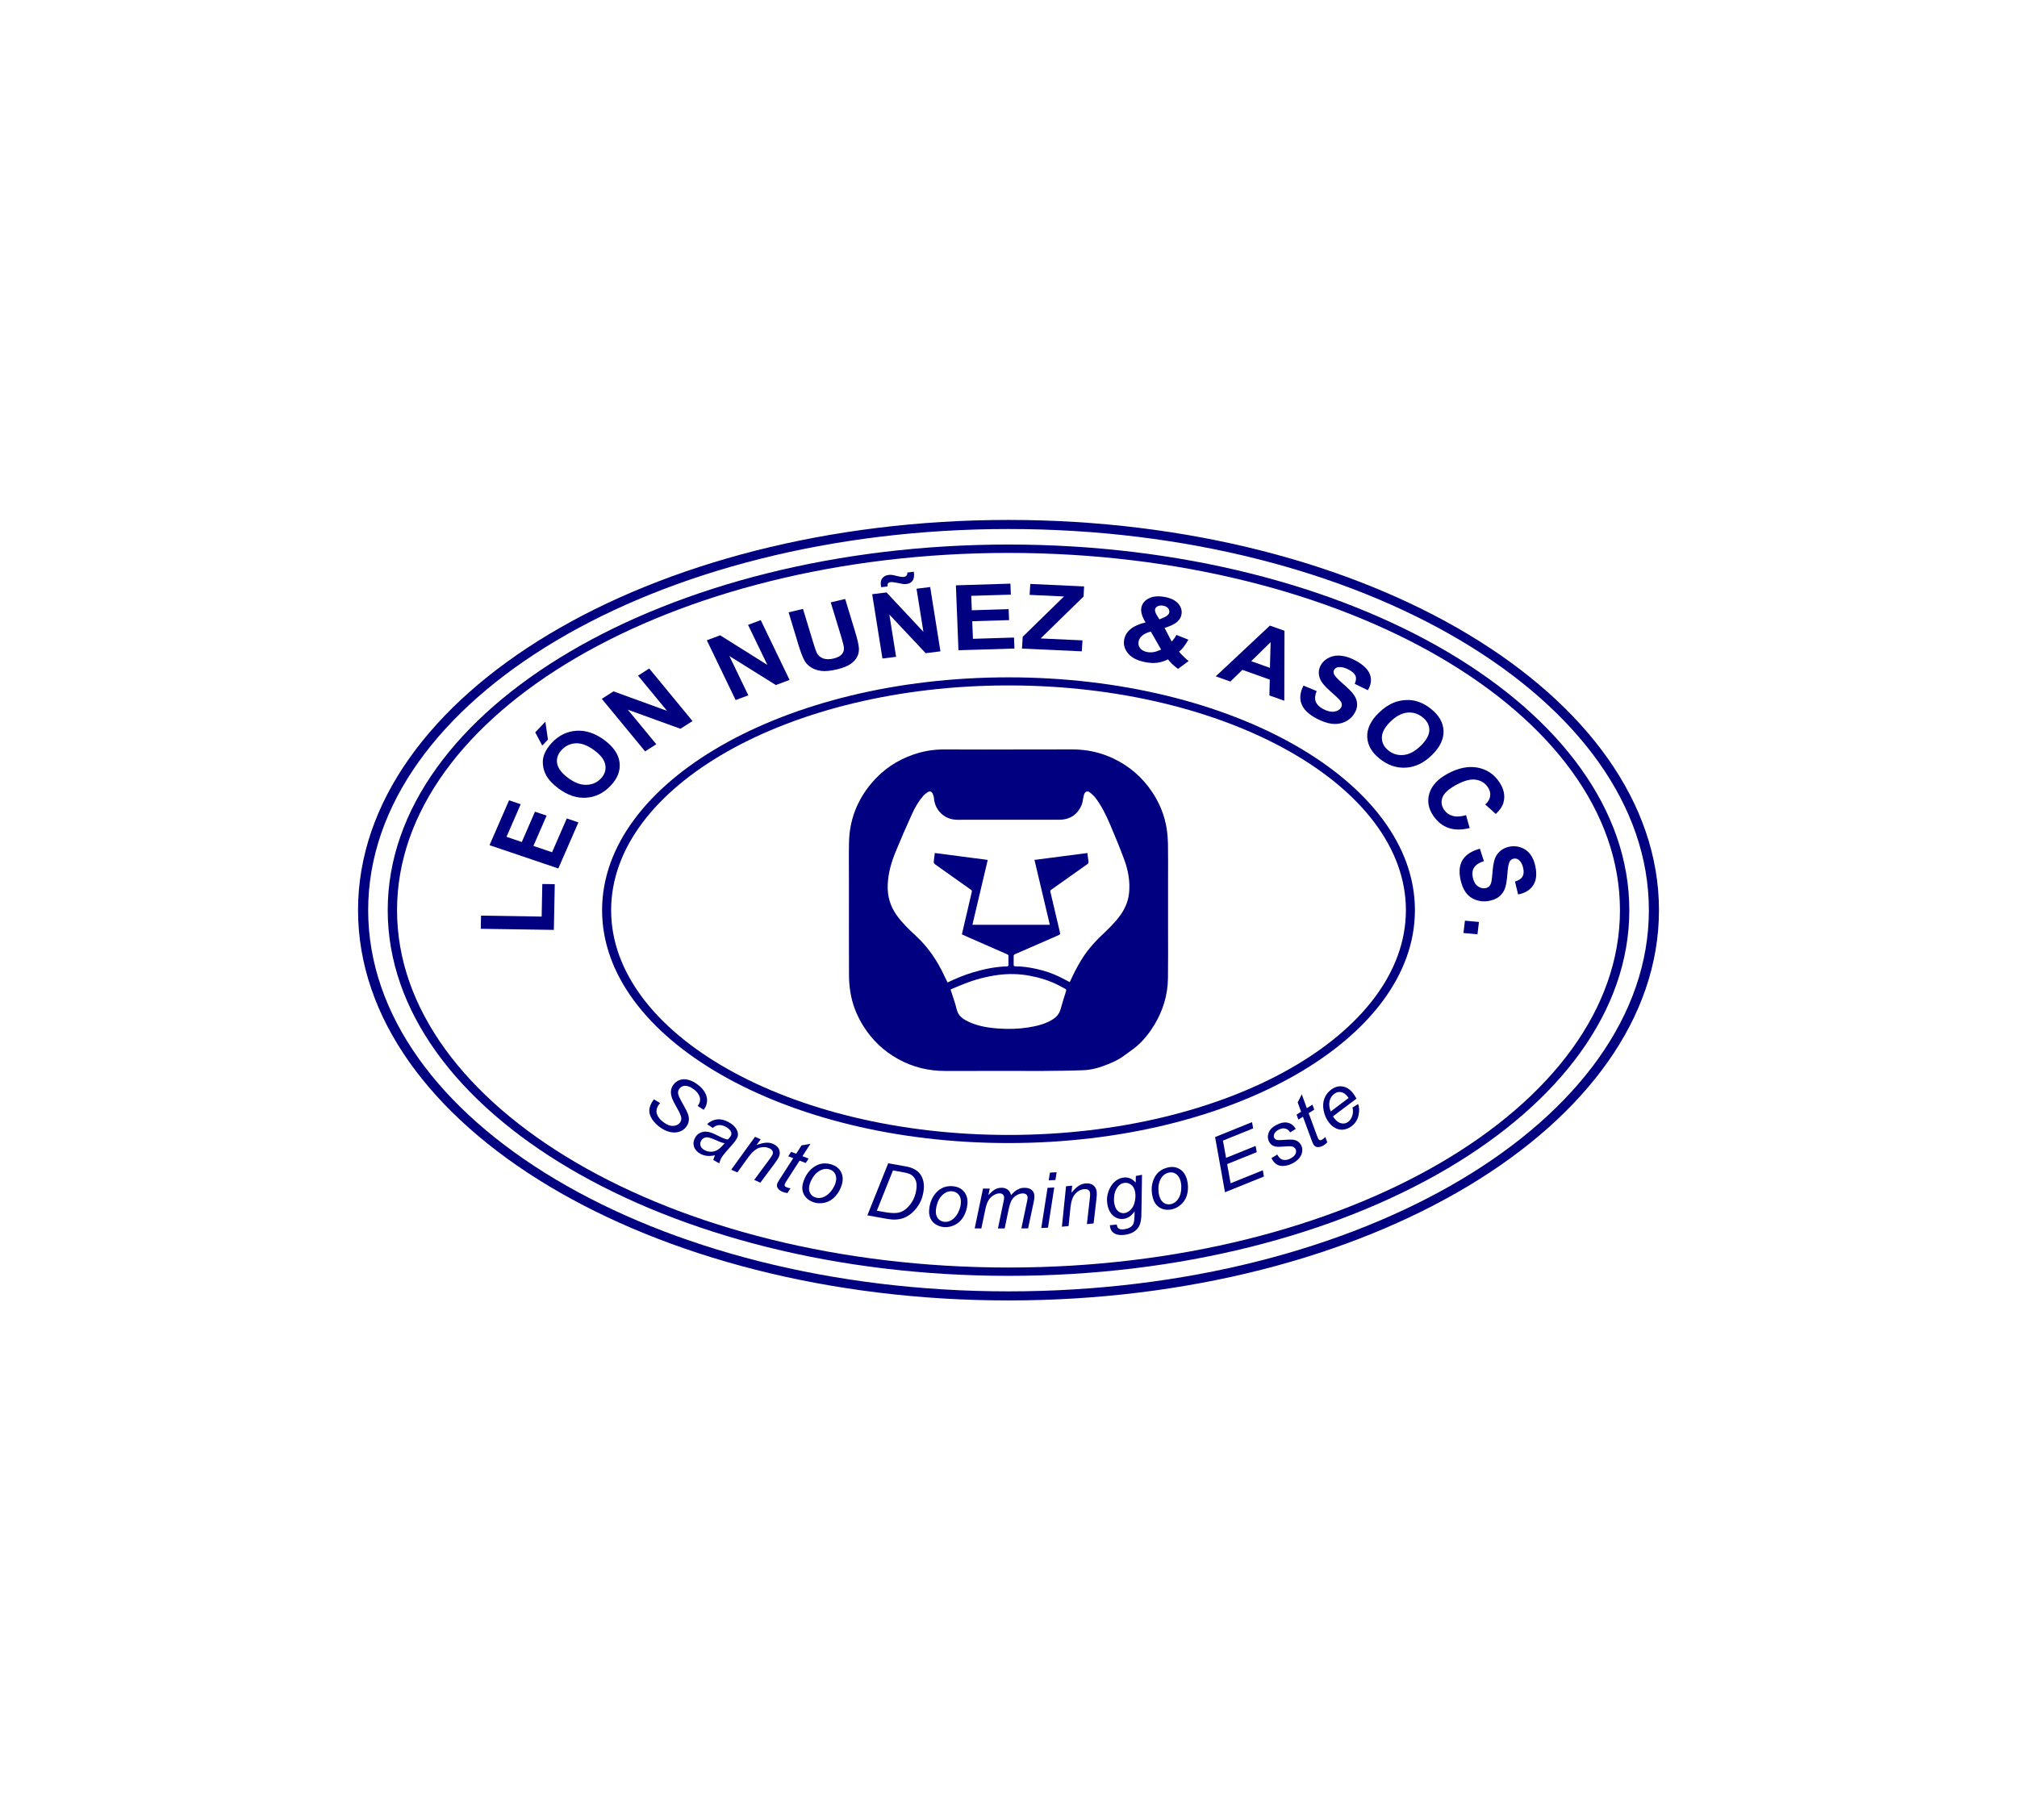 <?xml version="1.0" encoding="utf-8"?>
<!-- Generator: Adobe Illustrator 16.0.0, SVG Export Plug-In . SVG Version: 6.00 Build 0)  -->
<!DOCTYPE svg PUBLIC "-//W3C//DTD SVG 1.1//EN" "http://www.w3.org/Graphics/SVG/1.1/DTD/svg11.dtd">
<svg version="1.1" id="Capa_1" xmlns="http://www.w3.org/2000/svg" xmlns:xlink="http://www.w3.org/1999/xlink" x="0px" y="0px"
	 width="219.744px" height="198.339px" viewBox="0 0 219.744 198.339" enable-background="new 0 0 219.744 198.339"
	 xml:space="preserve">
<g>
	<g>
		<path fill="#000080" d="M103.56,107.812c0.18,0.555,0.352,1.063,0.512,1.572c0.098,0.313,0.141,0.646,0.279,0.938
			c0.236,0.51,0.703,0.781,1.189,1.012c1.063,0.494,2.207,0.666,3.36,0.736c1.019,0.063,2.043,0.041,3.061-0.115
			c0.891-0.143,1.766-0.334,2.559-0.785c0.479-0.273,0.863-0.623,1.018-1.189c0.182-0.67,0.393-1.328,0.605-1.986
			c0.047-0.146,0.01-0.203-0.104-0.266c-0.248-0.131-0.492-0.27-0.742-0.395c-0.994-0.502-2.049-0.828-3.146-1.029
			c-1.146-0.209-2.299-0.229-3.449-0.076c-1.271,0.174-2.502,0.504-3.694,0.977C104.521,107.39,104.042,107.607,103.56,107.812z
			 M101.845,92.938c1.927,0.252,3.836,0.5,5.765,0.754c-0.563,2.38-1.114,4.72-1.672,7.069c2.821,0,5.616,0,8.437,0
			c-0.563-2.37-1.115-4.711-1.674-7.071c1.938-0.252,3.838-0.498,5.762-0.748c0.043,0.326,0.076,0.632,0.123,0.935
			c0.023,0.14-0.033,0.215-0.143,0.289c-1.309,0.924-2.607,1.854-3.916,2.774c-0.098,0.065-0.117,0.125-0.09,0.239
			c0.352,1.48,0.691,2.962,1.045,4.439c0.039,0.15-0.006,0.205-0.133,0.262c-0.844,0.365-1.684,0.736-2.52,1.104
			c-0.75,0.328-1.5,0.658-2.254,0.982c-0.096,0.043-0.145,0.09-0.141,0.199c0.008,0.316,0.008,0.633,0,0.947
			c-0.004,0.131,0.047,0.172,0.17,0.172c0.793,0.002,1.568,0.121,2.34,0.291c0.873,0.191,1.719,0.48,2.521,0.873
			c0.355,0.174,0.707,0.367,1.066,0.555c0.014-0.016,0.033-0.039,0.049-0.064c0.346-0.771,0.723-1.521,1.158-2.24
			c0.617-1.027,1.377-1.932,2.242-2.75c0.75-0.717,1.508-1.426,2.104-2.277c0.498-0.711,0.828-1.485,0.92-2.353
			c0.133-1.272-0.094-2.506-0.533-3.688c-0.475-1.285-1.002-2.548-1.535-3.809c-0.43-1.005-0.906-1.982-1.563-2.859
			c-0.186-0.246-0.424-0.461-0.67-0.646c-0.219-0.162-0.455-0.086-0.566,0.164c-0.076,0.168-0.096,0.362-0.139,0.55
			c-0.053,0.221-0.066,0.456-0.156,0.663c-0.463,1.089-1.301,1.621-2.48,1.623c-3.475,0.002-6.944,0.002-10.419,0
			c-0.334,0-0.672,0.021-1.002-0.022c-1.209-0.154-2.104-1.125-2.193-2.34c-0.014-0.172-0.07-0.353-0.147-0.502
			c-0.117-0.229-0.316-0.285-0.529-0.146c-0.19,0.121-0.373,0.271-0.521,0.441c-0.493,0.578-0.873,1.233-1.184,1.92
			c-0.625,1.377-1.232,2.764-1.805,4.164c-0.471,1.146-0.803,2.328-0.852,3.578c-0.047,1.219,0.271,2.315,0.979,3.309
			c0.604,0.844,1.347,1.561,2.103,2.256c1.321,1.223,2.305,2.676,3.063,4.297c0.121,0.258,0.248,0.514,0.373,0.771
			c0.039-0.02,0.063-0.025,0.086-0.037c0.853-0.408,1.722-0.77,2.627-1.043c1.222-0.369,2.461-0.633,3.74-0.67
			c0.146-0.004,0.188-0.057,0.188-0.199c-0.011-0.301-0.009-0.604,0-0.904c0.002-0.113-0.037-0.17-0.146-0.217
			c-1.396-0.607-2.795-1.225-4.189-1.838c-0.25-0.107-0.496-0.225-0.742-0.336c0.361-1.553,0.715-3.084,1.076-4.61
			c0.027-0.114,0.012-0.179-0.084-0.244c-0.689-0.481-1.369-0.972-2.053-1.454c-0.627-0.443-1.254-0.886-1.875-1.332
			c-0.064-0.048-0.139-0.146-0.133-0.212C101.749,93.617,101.797,93.292,101.845,92.938z M109.853,116.683
			c-2.283,0-4.566-0.004-6.852,0.002c-1.818,0.006-3.533-0.404-5.131-1.285c-1.574-0.867-2.845-2.063-3.8-3.588
			c-0.726-1.156-1.222-2.404-1.431-3.754c-0.094-0.592-0.143-1.189-0.145-1.781c-0.015-3.369-0.007-6.735-0.007-10.104
			c0-1.444-0.021-2.889,0.007-4.332c0.04-2.457,0.868-4.626,2.448-6.507c1.244-1.479,2.791-2.521,4.621-3.142
			c1.045-0.354,2.121-0.536,3.226-0.536c1.471-0.003,2.938,0.01,4.409,0.01c1.714,0,3.427-0.008,5.142-0.01
			c1.488-0.003,2.979,0.004,4.469-0.003c1.561-0.008,3.047,0.313,4.455,0.974c1.764,0.828,3.188,2.058,4.266,3.68
			c0.805,1.207,1.338,2.523,1.57,3.953c0.096,0.595,0.133,1.199,0.146,1.802c0.021,1.183,0.008,2.362,0.008,3.545
			c0,1.916,0,3.83,0,5.746c0,1.738,0.018,3.479-0.01,5.215c-0.023,1.84-0.537,3.539-1.492,5.109c-0.527,0.867-1.15,1.658-1.92,2.32
			c-0.432,0.369-0.914,0.674-1.365,1.02c-0.525,0.4-1.119,0.676-1.73,0.922c-0.859,0.354-1.75,0.625-2.682,0.664
			c-1.484,0.063-2.977,0.064-4.465,0.082C112.349,116.691,111.101,116.683,109.853,116.683L109.853,116.683z"/>
	</g>
	<g>
		<g>
			<path fill="#000080" d="M109.872,141.689c-39.075,0-70.865-19.072-70.865-42.52s31.79-42.52,70.865-42.52
				c39.075,0,70.866,19.072,70.866,42.52C180.737,122.615,148.946,141.689,109.872,141.689z M109.872,57.639
				c-38.466,0-69.762,18.631-69.762,41.53c0,22.898,31.296,41.531,69.762,41.531c38.467,0,69.766-18.633,69.766-41.531
				S148.339,57.639,109.872,57.639z"/>
		</g>
		<g>
			<path fill="#000080" d="M109.872,139.009c-37.291,0-67.632-17.873-67.632-39.84c0-21.968,30.341-39.84,67.632-39.84
				c37.293,0,67.635,17.873,67.635,39.84C177.507,121.136,147.165,139.009,109.872,139.009z M109.872,60.243
				c-36.731,0-66.616,17.462-66.616,38.929c0,21.467,29.884,38.93,66.616,38.93c36.733,0,66.616-17.463,66.616-38.93
				C176.487,77.705,146.604,60.243,109.872,60.243z"/>
		</g>
		<g>
			<path fill="#000080" d="M109.872,124.541c-24.413,0-44.277-11.383-44.277-25.37c0-13.989,19.864-25.372,44.277-25.372
				c24.417,0,44.278,11.383,44.278,25.372S134.288,124.541,109.872,124.541z M109.872,74.681C86,74.681,66.58,85.666,66.58,99.169
				c0,13.502,19.421,24.488,43.292,24.488c23.874,0,43.295-10.986,43.295-24.488C153.167,85.667,133.745,74.681,109.872,74.681z"/>
		</g>
	</g>
	<g>
		<g>
			<polygon fill="#000080" points="60.34,101.316 52.378,101.197 52.406,99.761 59.013,99.865 59.082,96.316 60.439,96.335 			"/>
		</g>
		<g>
			<polygon fill="#000080" points="60.827,94.623 53.331,92.085 55.46,87.197 56.729,87.624 55.182,91.176 56.847,91.742 
				58.284,88.437 59.551,88.865 58.112,92.167 60.146,92.856 61.748,89.174 63.016,89.603 			"/>
		</g>
		<g>
			<path fill="#000080" d="M59.076,81.232l-0.764-1.44l1.104-1.16l0.28,1.951L59.076,81.232z M61.898,84.762
				c0.697,0.521,1.361,0.768,1.991,0.748c0.633-0.02,1.155-0.245,1.571-0.684c0.416-0.439,0.579-0.931,0.487-1.476
				c-0.089-0.543-0.491-1.08-1.205-1.606c-0.706-0.521-1.362-0.775-1.972-0.761c-0.605,0.019-1.125,0.252-1.559,0.703
				c-0.431,0.45-0.603,0.944-0.514,1.481C60.791,83.708,61.19,84.24,61.898,84.762z M60.864,85.922
				c-0.628-0.465-1.074-0.938-1.343-1.418c-0.198-0.354-0.317-0.729-0.365-1.131c-0.047-0.396-0.01-0.771,0.112-1.111
				c0.158-0.457,0.448-0.905,0.868-1.35c0.762-0.799,1.651-1.229,2.674-1.293c1.021-0.064,2.031,0.274,3.036,1.018
				c0.993,0.736,1.547,1.552,1.653,2.441c0.108,0.893-0.216,1.735-0.976,2.532c-0.77,0.808-1.658,1.24-2.671,1.306
				C62.842,86.98,61.848,86.648,60.864,85.922z"/>
		</g>
		<g>
			<polygon fill="#000080" points="70.284,81.867 65.564,76.142 66.835,75.326 72.673,77.451 69.51,73.616 70.729,72.834 
				75.446,78.56 74.131,79.401 68.396,77.324 71.5,81.086 			"/>
		</g>
		<g>
			<polygon fill="#000080" points="80.146,76.276 77.005,69.76 78.457,69.219 83.602,72.447 81.498,68.083 82.88,67.564 
				86.02,74.081 84.524,74.637 79.464,71.477 81.526,75.758 			"/>
		</g>
		<g>
			<path fill="#000080" d="M85.914,66.715l1.569-0.371l1.125,3.705c0.179,0.588,0.313,0.966,0.403,1.129
				c0.152,0.267,0.379,0.453,0.681,0.564c0.301,0.108,0.668,0.112,1.102,0.012c0.439-0.104,0.746-0.262,0.922-0.475
				c0.178-0.216,0.25-0.441,0.227-0.688c-0.027-0.243-0.121-0.637-0.285-1.178l-1.152-3.783l1.572-0.371l1.092,3.595
				c0.25,0.821,0.383,1.412,0.404,1.771c0.018,0.358-0.051,0.683-0.207,0.969c-0.156,0.287-0.402,0.545-0.74,0.773
				c-0.336,0.229-0.813,0.414-1.424,0.559c-0.738,0.175-1.32,0.232-1.748,0.17c-0.428-0.061-0.788-0.186-1.083-0.375
				c-0.296-0.188-0.519-0.405-0.669-0.651c-0.221-0.368-0.446-0.937-0.682-1.7L85.914,66.715z"/>
		</g>
		<g>
			<path fill="#000080" d="M96.704,63.893l-0.701,0.088c-0.016-0.071-0.022-0.131-0.031-0.172c-0.055-0.334-0.002-0.604,0.152-0.806
				c0.156-0.203,0.379-0.322,0.668-0.358c0.127-0.017,0.246-0.019,0.359-0.009c0.113,0.011,0.322,0.056,0.627,0.134
				c0.305,0.077,0.541,0.104,0.705,0.086c0.115-0.017,0.207-0.06,0.273-0.134c0.067-0.073,0.102-0.188,0.098-0.344l0.701-0.086
				c0.064,0.437,0.021,0.758-0.125,0.967c-0.15,0.209-0.365,0.33-0.646,0.365c-0.123,0.017-0.246,0.021-0.369,0.01
				c-0.086-0.008-0.303-0.051-0.652-0.125c-0.352-0.073-0.602-0.102-0.754-0.084c-0.112,0.017-0.198,0.06-0.256,0.129
				C96.697,63.625,96.683,63.737,96.704,63.893z M96.138,71.749l-1.116-7.008l1.558-0.193l4.021,4.291l-0.75-4.694l1.488-0.185
				l1.117,7.006l-1.607,0.201l-3.957-4.209l0.734,4.604L96.138,71.749z"/>
		</g>
		<g>
			<polygon fill="#000080" points="104.42,70.847 104.142,63.775 110.081,63.59 110.127,64.788 105.813,64.918 105.874,66.491 
				109.888,66.368 109.937,67.563 105.92,67.686 105.999,69.602 110.472,69.463 110.519,70.661 			"/>
		</g>
		<g>
			<polygon fill="#000080" points="111.341,70.667 111.419,69.381 115.917,64.987 112.173,64.814 112.245,63.622 118.11,63.893 
				118.046,64.997 113.372,69.561 117.933,69.771 117.858,70.965 			"/>
		</g>
		<g>
			<path fill="#000080" d="M125.378,68.817c-0.383,0.091-0.689,0.228-0.908,0.412c-0.223,0.187-0.361,0.394-0.416,0.616
				c-0.068,0.289-0.02,0.543,0.146,0.765c0.168,0.222,0.43,0.362,0.785,0.433c0.232,0.043,0.473,0.045,0.707,0.004
				s0.504-0.133,0.809-0.272L125.378,68.817z M126.313,67.483l0.469-0.198c0.348-0.148,0.545-0.324,0.596-0.525
				c0.039-0.172,0.004-0.33-0.105-0.477c-0.115-0.146-0.297-0.242-0.541-0.289c-0.236-0.045-0.438-0.025-0.602,0.055
				c-0.158,0.08-0.254,0.188-0.289,0.328c-0.037,0.164,0.027,0.385,0.197,0.66L126.313,67.483z M129.501,72.021l-1.156,0.854
				c-0.398-0.274-0.768-0.619-1.1-1.033c-0.377,0.191-0.76,0.313-1.145,0.365c-0.389,0.053-0.826,0.033-1.316-0.062
				c-0.98-0.183-1.654-0.563-2.029-1.142c-0.291-0.444-0.379-0.914-0.262-1.401c0.105-0.442,0.354-0.813,0.74-1.11
				c0.387-0.3,0.908-0.521,1.57-0.673c-0.203-0.331-0.34-0.637-0.416-0.915c-0.074-0.279-0.084-0.533-0.027-0.763
				c0.102-0.421,0.375-0.737,0.826-0.962c0.449-0.219,1.025-0.264,1.73-0.133c0.68,0.127,1.172,0.379,1.479,0.756
				c0.309,0.377,0.408,0.785,0.305,1.229c-0.066,0.278-0.23,0.526-0.479,0.745c-0.246,0.218-0.693,0.431-1.344,0.642l0.771,1.483
				c0.176-0.178,0.352-0.418,0.521-0.726l1.301,0.525c-0.238,0.397-0.432,0.688-0.578,0.866c-0.148,0.18-0.297,0.322-0.441,0.437
				c0.135,0.17,0.316,0.361,0.541,0.578C129.222,71.797,129.39,71.944,129.501,72.021z"/>
		</g>
		<g>
			<path fill="#000080" d="M138.354,72.766l0.076-2.798l-2.117,2.07L138.354,72.766z M139.919,76.349l-1.623-0.578l0.041-1.724
				l-2.984-1.063l-1.307,1.272l-1.594-0.565l5.898-5.53l1.59,0.565L139.919,76.349z"/>
		</g>
		<g>
			<path fill="#000080" d="M142.011,74.697l1.436,0.598c-0.189,0.44-0.227,0.824-0.104,1.144c0.123,0.318,0.393,0.59,0.813,0.813
				c0.445,0.235,0.84,0.33,1.18,0.285c0.34-0.05,0.586-0.185,0.736-0.406c0.102-0.144,0.137-0.291,0.105-0.44
				c-0.027-0.149-0.135-0.325-0.316-0.524c-0.129-0.138-0.438-0.42-0.926-0.854c-0.635-0.556-1.02-1.03-1.15-1.429
				c-0.193-0.559-0.127-1.078,0.201-1.559c0.211-0.313,0.512-0.55,0.893-0.714c0.381-0.163,0.809-0.222,1.273-0.161
				c0.471,0.055,0.969,0.223,1.494,0.502c0.857,0.457,1.396,0.969,1.604,1.534c0.203,0.567,0.125,1.14-0.234,1.714l-1.426-0.695
				c0.156-0.344,0.182-0.637,0.084-0.877c-0.104-0.238-0.35-0.461-0.734-0.668c-0.398-0.211-0.764-0.306-1.09-0.277
				c-0.213,0.02-0.369,0.104-0.479,0.263c-0.1,0.146-0.113,0.306-0.045,0.479c0.084,0.224,0.416,0.582,0.994,1.08
				c0.576,0.498,0.98,0.908,1.197,1.229c0.219,0.321,0.334,0.662,0.338,1.021c0.008,0.356-0.123,0.729-0.387,1.111
				c-0.234,0.348-0.564,0.614-0.992,0.803c-0.43,0.188-0.893,0.25-1.395,0.187s-1.049-0.257-1.646-0.569
				c-0.871-0.464-1.418-0.992-1.645-1.595C141.563,76.083,141.64,75.418,142.011,74.697z"/>
		</g>
		<g>
			<path fill="#000080" d="M151.464,78.642c-0.605,0.599-0.91,1.174-0.916,1.729c0,0.555,0.24,1.022,0.723,1.405
				c0.48,0.384,1.031,0.543,1.65,0.481c0.623-0.061,1.244-0.396,1.867-1.008c0.615-0.604,0.928-1.174,0.932-1.707
				c0.002-0.537-0.246-1.002-0.74-1.396c-0.498-0.396-1.057-0.563-1.664-0.506C152.7,77.705,152.085,78.037,151.464,78.642z
				 M150.187,77.692c0.549-0.536,1.1-0.916,1.654-1.135c0.41-0.162,0.842-0.257,1.293-0.281c0.455-0.026,0.871,0.021,1.258,0.14
				c0.514,0.156,1.014,0.426,1.5,0.813c0.879,0.696,1.338,1.498,1.375,2.397c0.033,0.899-0.385,1.779-1.264,2.64
				c-0.867,0.853-1.811,1.31-2.824,1.372c-1.016,0.064-1.961-0.252-2.84-0.946c-0.891-0.702-1.35-1.504-1.385-2.396
				C148.919,79.398,149.329,78.533,150.187,77.692z"/>
		</g>
		<g>
			<path fill="#000080" d="M159.72,88.816l0.396,1.403c-0.883,0.22-1.652,0.216-2.309-0.014c-0.658-0.229-1.207-0.67-1.652-1.32
				c-0.549-0.807-0.688-1.635-0.418-2.48c0.271-0.852,0.949-1.564,2.033-2.138c1.146-0.606,2.215-0.817,3.203-0.634
				c0.99,0.188,1.775,0.703,2.355,1.554c0.506,0.741,0.668,1.479,0.482,2.205c-0.105,0.435-0.393,0.862-0.85,1.295l-1.15-1.039
				c0.309-0.261,0.484-0.56,0.535-0.896c0.053-0.336-0.031-0.67-0.256-0.994c-0.309-0.45-0.738-0.719-1.297-0.805
				c-0.559-0.088-1.244,0.086-2.063,0.521c-0.869,0.461-1.396,0.928-1.576,1.397c-0.18,0.471-0.121,0.928,0.184,1.371
				c0.223,0.323,0.527,0.543,0.928,0.651C158.659,89.008,159.144,88.98,159.72,88.816z"/>
		</g>
		<g>
			<path fill="#000080" d="M161.231,92.471l0.43,1.354c-0.506,0.161-0.855,0.389-1.049,0.676c-0.193,0.291-0.246,0.646-0.162,1.074
				c0.092,0.452,0.268,0.774,0.531,0.971c0.264,0.195,0.539,0.271,0.828,0.226c0.189-0.026,0.338-0.103,0.449-0.218
				c0.111-0.116,0.191-0.303,0.24-0.559c0.033-0.175,0.072-0.566,0.123-1.177c0.063-0.782,0.219-1.354,0.467-1.702
				c0.352-0.494,0.84-0.789,1.471-0.888c0.402-0.063,0.801-0.021,1.191,0.123c0.393,0.146,0.717,0.396,0.977,0.741
				c0.264,0.351,0.443,0.791,0.551,1.324c0.176,0.873,0.088,1.563-0.264,2.072c-0.354,0.508-0.895,0.829-1.623,0.967l-0.338-1.402
				c0.396-0.123,0.666-0.297,0.805-0.521c0.143-0.226,0.172-0.531,0.094-0.927c-0.082-0.403-0.24-0.707-0.48-0.907
				c-0.152-0.13-0.33-0.177-0.537-0.146c-0.188,0.027-0.334,0.123-0.439,0.283c-0.133,0.203-0.227,0.66-0.271,1.371
				c-0.051,0.711-0.139,1.246-0.268,1.604c-0.135,0.354-0.35,0.653-0.65,0.894c-0.305,0.237-0.705,0.396-1.205,0.473
				c-0.453,0.07-0.896,0.025-1.34-0.135c-0.441-0.16-0.797-0.428-1.07-0.803c-0.271-0.378-0.471-0.867-0.592-1.474
				c-0.174-0.882-0.082-1.595,0.285-2.138C159.755,93.087,160.368,92.703,161.231,92.471z"/>
		</g>
		<g>
			<polygon fill="#000080" points="160.964,101.796 159.437,101.656 159.599,100.31 161.126,100.453 			"/>
		</g>
	</g>
	<g>
		<path fill="#000080" d="M71.242,119.773l0.673,0.412l-0.132,0.162c-0.139,0.189-0.226,0.387-0.256,0.605
			c-0.03,0.217,0.021,0.438,0.151,0.67c0.132,0.229,0.33,0.443,0.601,0.645c0.381,0.287,0.735,0.424,1.063,0.404
			c0.327-0.018,0.57-0.133,0.731-0.35c0.115-0.146,0.164-0.326,0.152-0.529c-0.019-0.205-0.188-0.59-0.517-1.162
			c-0.252-0.445-0.414-0.764-0.483-0.953c-0.106-0.303-0.15-0.576-0.128-0.814c0.023-0.24,0.113-0.473,0.273-0.686
			c0.186-0.246,0.42-0.416,0.702-0.514c0.283-0.096,0.595-0.1,0.933-0.006c0.338,0.09,0.668,0.26,0.994,0.504
			c0.392,0.293,0.668,0.604,0.836,0.936c0.17,0.332,0.231,0.652,0.188,0.959c-0.043,0.313-0.14,0.564-0.287,0.758
			c-0.015,0.021-0.039,0.055-0.073,0.102l-0.656-0.418c0.103-0.141,0.17-0.25,0.203-0.348c0.058-0.166,0.074-0.324,0.053-0.484
			s-0.092-0.326-0.209-0.502c-0.116-0.18-0.272-0.336-0.471-0.486c-0.347-0.26-0.674-0.385-0.983-0.375
			c-0.238,0.012-0.433,0.115-0.58,0.313c-0.091,0.115-0.14,0.242-0.146,0.385c-0.011,0.137,0.03,0.311,0.123,0.52
			c0.063,0.146,0.237,0.477,0.521,0.979c0.228,0.41,0.375,0.707,0.438,0.893c0.088,0.244,0.114,0.484,0.086,0.719
			c-0.031,0.232-0.125,0.457-0.283,0.664c-0.192,0.26-0.451,0.438-0.772,0.537c-0.321,0.1-0.666,0.104-1.032,0.014
			c-0.369-0.088-0.73-0.271-1.089-0.535c-0.54-0.408-0.896-0.857-1.06-1.354C70.638,120.941,70.783,120.386,71.242,119.773z"/>
	</g>
	<g>
		<path fill="#000080" d="M78.946,124.556c-0.11-0.016-0.226-0.043-0.338-0.08c-0.114-0.039-0.302-0.113-0.556-0.229
			c-0.394-0.176-0.682-0.277-0.862-0.313c-0.187-0.035-0.347-0.02-0.485,0.051c-0.14,0.066-0.248,0.17-0.322,0.305
			c-0.101,0.184-0.121,0.363-0.062,0.549c0.062,0.189,0.207,0.346,0.438,0.473c0.215,0.119,0.451,0.178,0.711,0.174
			c0.261-0.004,0.504-0.07,0.729-0.215C78.426,125.132,78.674,124.894,78.946,124.556z M77.899,125.871
			c-0.33,0.07-0.623,0.09-0.877,0.063c-0.257-0.023-0.5-0.104-0.735-0.232c-0.351-0.195-0.576-0.453-0.677-0.777
			c-0.101-0.322-0.063-0.645,0.117-0.967c0.116-0.209,0.269-0.369,0.454-0.479c0.187-0.104,0.386-0.168,0.601-0.18
			c0.214-0.01,0.449,0.027,0.703,0.113c0.162,0.053,0.449,0.184,0.865,0.393c0.415,0.209,0.729,0.326,0.946,0.355
			c0.146-0.146,0.254-0.281,0.317-0.396c0.082-0.146,0.095-0.299,0.031-0.441c-0.084-0.203-0.271-0.387-0.562-0.547
			c-0.271-0.148-0.527-0.215-0.769-0.188c-0.24,0.021-0.461,0.127-0.662,0.307l-0.619-0.418c0.343-0.305,0.712-0.475,1.109-0.516
			c0.397-0.039,0.817,0.063,1.258,0.309c0.468,0.26,0.774,0.574,0.924,0.949c0.117,0.283,0.104,0.559-0.045,0.822
			c-0.112,0.201-0.271,0.42-0.478,0.65l-0.729,0.826c-0.229,0.266-0.397,0.488-0.502,0.676c-0.065,0.119-0.135,0.307-0.209,0.559
			l-0.649-0.361C77.748,126.242,77.811,126.07,77.899,125.871z"/>
	</g>
	<g>
		<path fill="#000080" d="M79.662,127.449l2.594-3.59l0.615,0.273l-0.451,0.627c0.39-0.148,0.728-0.234,1.017-0.254
			c0.288-0.021,0.555,0.02,0.799,0.133c0.321,0.145,0.539,0.346,0.646,0.602c0.106,0.258,0.097,0.529-0.033,0.822
			c-0.063,0.146-0.2,0.359-0.411,0.646l-1.601,2.148l-0.67-0.299l1.67-2.258c0.164-0.221,0.271-0.389,0.323-0.504
			c0.06-0.131,0.06-0.258,0.005-0.383c-0.058-0.123-0.173-0.223-0.347-0.301c-0.354-0.156-0.722-0.172-1.106-0.049
			c-0.386,0.127-0.774,0.461-1.172,1.004l-1.205,1.672L79.662,127.449z"/>
	</g>
	<g>
		<path fill="#000080" d="M86.12,129.468l-0.33,0.521c-0.183-0.021-0.351-0.064-0.505-0.121c-0.272-0.105-0.465-0.258-0.575-0.451
			c-0.082-0.148-0.09-0.313-0.021-0.486c0.034-0.088,0.146-0.281,0.336-0.576l1.396-2.164l-0.545-0.209l0.313-0.486l0.545,0.209
			l0.59-0.91l0.972-0.172l-0.875,1.348l0.68,0.26l-0.319,0.482l-0.67-0.256l-1.328,2.061c-0.168,0.266-0.262,0.422-0.282,0.479
			c-0.031,0.082-0.033,0.15-0.002,0.213c0.03,0.063,0.1,0.113,0.204,0.154C85.847,129.414,85.989,129.451,86.12,129.468z"/>
	</g>
	<g>
		<path fill="#000080" d="M88.224,128.984c-0.118,0.389-0.114,0.711,0.013,0.971s0.334,0.436,0.625,0.521
			c0.151,0.047,0.312,0.063,0.479,0.047c0.166-0.016,0.334-0.066,0.5-0.15c0.166-0.086,0.317-0.193,0.457-0.328
			c0.142-0.131,0.267-0.279,0.375-0.447c0.16-0.229,0.274-0.469,0.351-0.703c0.112-0.373,0.106-0.689-0.021-0.957
			c-0.125-0.268-0.332-0.438-0.621-0.523c-0.222-0.07-0.438-0.078-0.653-0.029c-0.216,0.051-0.429,0.15-0.64,0.311
			c-0.209,0.156-0.39,0.359-0.541,0.607C88.396,128.542,88.289,128.773,88.224,128.984z M87.5,128.837
			c0.248-0.809,0.688-1.402,1.325-1.787c0.527-0.314,1.105-0.375,1.744-0.182c0.498,0.15,0.852,0.432,1.063,0.836
			c0.209,0.402,0.234,0.873,0.072,1.398c-0.145,0.477-0.377,0.889-0.693,1.234c-0.316,0.354-0.688,0.58-1.105,0.689
			c-0.422,0.107-0.828,0.104-1.222-0.02c-0.321-0.098-0.594-0.256-0.815-0.475c-0.221-0.221-0.362-0.477-0.426-0.771
			C87.38,129.478,87.399,129.166,87.5,128.837z"/>
	</g>
	<g>
		<path fill="#000080" d="M95.53,131.912l0.935,0.164c0.422,0.074,0.806,0.104,1.146,0.084c0.213-0.012,0.398-0.053,0.561-0.121
			c0.211-0.086,0.414-0.217,0.605-0.387c0.25-0.229,0.465-0.496,0.645-0.814c0.185-0.313,0.313-0.686,0.39-1.113
			c0.084-0.479,0.063-0.855-0.06-1.145c-0.123-0.285-0.305-0.49-0.547-0.621c-0.18-0.094-0.471-0.18-0.875-0.25l-1.045-0.186
			L95.53,131.912z M94.495,132.416l2.271-5.67l1.772,0.313c0.424,0.072,0.744,0.162,0.959,0.27c0.307,0.139,0.555,0.334,0.746,0.588
			c0.188,0.252,0.313,0.549,0.373,0.887c0.059,0.34,0.053,0.707-0.02,1.104c-0.082,0.475-0.229,0.895-0.441,1.258
			c-0.211,0.365-0.459,0.674-0.744,0.932c-0.285,0.256-0.566,0.441-0.85,0.564c-0.285,0.123-0.605,0.193-0.965,0.213
			c-0.271,0.018-0.602-0.01-0.984-0.078L94.495,132.416z"/>
	</g>
	<g>
		<path fill="#000080" d="M101.963,131.798c-0.035,0.404,0.037,0.721,0.215,0.947c0.181,0.227,0.418,0.354,0.722,0.381
			c0.155,0.014,0.313-0.004,0.479-0.057c0.16-0.053,0.313-0.137,0.457-0.252c0.146-0.117,0.271-0.258,0.381-0.416
			c0.106-0.156,0.199-0.328,0.272-0.518c0.104-0.264,0.173-0.518,0.19-0.764c0.033-0.391-0.034-0.699-0.217-0.934
			c-0.178-0.23-0.416-0.359-0.717-0.389c-0.229-0.021-0.445,0.018-0.645,0.109c-0.199,0.092-0.389,0.234-0.561,0.436
			c-0.172,0.197-0.308,0.436-0.402,0.707C102.042,131.33,101.982,131.578,101.963,131.798z M101.228,131.806
			c0.072-0.842,0.381-1.516,0.924-2.021c0.449-0.418,1.004-0.602,1.668-0.539c0.52,0.047,0.924,0.244,1.213,0.6
			c0.291,0.354,0.41,0.803,0.363,1.354c-0.043,0.492-0.186,0.943-0.422,1.354c-0.238,0.41-0.553,0.711-0.941,0.904
			c-0.387,0.191-0.787,0.271-1.197,0.24c-0.334-0.031-0.635-0.133-0.895-0.299c-0.264-0.168-0.453-0.389-0.576-0.66
			C101.241,132.458,101.195,132.15,101.228,131.806z"/>
	</g>
	<g>
		<path fill="#000080" d="M106.189,133.837l0.906-4.334h0.734l-0.15,0.717c0.273-0.305,0.52-0.518,0.736-0.635
			c0.215-0.117,0.45-0.174,0.705-0.174c0.27,0,0.493,0.07,0.674,0.215c0.182,0.143,0.301,0.34,0.356,0.596
			c0.222-0.27,0.452-0.475,0.692-0.605c0.244-0.139,0.5-0.203,0.77-0.203c0.361,0,0.635,0.086,0.814,0.258
			c0.184,0.17,0.271,0.41,0.271,0.721c0,0.133-0.031,0.354-0.098,0.662l-0.594,2.785h-0.732l0.602-2.855
			c0.055-0.23,0.078-0.398,0.078-0.502c0-0.143-0.045-0.252-0.137-0.334c-0.09-0.08-0.219-0.121-0.381-0.121
			c-0.221,0-0.443,0.063-0.676,0.199c-0.229,0.131-0.407,0.309-0.532,0.521c-0.127,0.215-0.238,0.547-0.334,0.992l-0.441,2.104
			h-0.729l0.608-2.922c0.043-0.197,0.066-0.34,0.066-0.424c0-0.145-0.045-0.256-0.133-0.346c-0.088-0.088-0.203-0.131-0.346-0.131
			c-0.209,0-0.431,0.064-0.658,0.199c-0.23,0.135-0.418,0.316-0.563,0.555s-0.264,0.576-0.354,1.02l-0.43,2.049L106.189,133.837
			L106.189,133.837z"/>
	</g>
	<g>
		<path fill="#000080" d="M113.444,133.798l0.682-4.377l0.73-0.039l-0.68,4.377L113.444,133.798z M114.253,128.605l0.133-0.844
			l0.73-0.039l-0.133,0.846L114.253,128.605z"/>
	</g>
	<g>
		<path fill="#000080" d="M115.69,133.656l0.449-4.406l0.67-0.068l-0.076,0.771c0.262-0.324,0.514-0.568,0.752-0.73
			c0.24-0.16,0.492-0.256,0.76-0.281c0.354-0.035,0.641,0.027,0.859,0.195c0.221,0.17,0.35,0.412,0.379,0.73
			c0.02,0.156,0.008,0.412-0.029,0.764l-0.311,2.664l-0.729,0.076l0.316-2.789c0.031-0.271,0.041-0.473,0.029-0.598
			c-0.018-0.145-0.078-0.256-0.189-0.334c-0.107-0.076-0.26-0.104-0.449-0.088c-0.385,0.039-0.711,0.211-0.98,0.516
			c-0.27,0.299-0.439,0.783-0.516,1.455l-0.207,2.049L115.69,133.656z"/>
	</g>
	<g>
		<path fill="#000080" d="M121.382,131.054c0.057,0.291,0.129,0.504,0.213,0.643c0.119,0.188,0.266,0.322,0.436,0.402
			c0.17,0.078,0.346,0.104,0.525,0.064c0.236-0.047,0.459-0.178,0.662-0.391c0.201-0.213,0.344-0.508,0.42-0.887
			c0.078-0.377,0.086-0.727,0.023-1.043c-0.066-0.352-0.221-0.609-0.453-0.777c-0.232-0.17-0.494-0.229-0.779-0.172
			c-0.178,0.033-0.34,0.111-0.484,0.242c-0.146,0.125-0.273,0.303-0.379,0.521c-0.105,0.223-0.17,0.475-0.189,0.76
			C121.353,130.703,121.354,130.914,121.382,131.054z M120.913,133.496l0.75-0.078c0.025,0.166,0.068,0.287,0.131,0.363
			c0.063,0.072,0.145,0.123,0.256,0.148c0.143,0.035,0.316,0.031,0.521-0.01c0.439-0.084,0.73-0.26,0.879-0.523
			c0.096-0.176,0.145-0.529,0.152-1.061l0.006-0.357c-0.303,0.453-0.666,0.721-1.09,0.805c-0.428,0.084-0.816-0.004-1.17-0.266
			c-0.352-0.26-0.582-0.68-0.695-1.258c-0.092-0.48-0.063-0.939,0.088-1.383c0.148-0.445,0.361-0.799,0.637-1.064
			c0.273-0.266,0.578-0.43,0.912-0.494c0.559-0.107,1.035,0.066,1.438,0.529l0.018-0.719l0.672-0.131l-0.066,4.271
			c-0.004,0.473-0.061,0.848-0.162,1.127c-0.104,0.283-0.273,0.521-0.52,0.713c-0.242,0.188-0.543,0.32-0.896,0.393
			c-0.344,0.063-0.646,0.08-0.908,0.039s-0.477-0.133-0.625-0.279c-0.154-0.146-0.254-0.33-0.297-0.551
			C120.927,133.648,120.917,133.574,120.913,133.496z"/>
	</g>
	<g>
		<path fill="#000080" d="M126.29,130.255c0.104,0.395,0.279,0.668,0.523,0.82c0.244,0.148,0.514,0.188,0.809,0.107
			c0.15-0.041,0.295-0.109,0.432-0.215c0.135-0.104,0.246-0.232,0.344-0.396c0.1-0.16,0.168-0.332,0.219-0.521
			c0.047-0.186,0.072-0.379,0.076-0.578c0.016-0.279-0.014-0.541-0.074-0.779c-0.105-0.377-0.275-0.646-0.523-0.805
			c-0.246-0.154-0.516-0.195-0.807-0.117c-0.227,0.061-0.414,0.168-0.568,0.32c-0.156,0.156-0.281,0.355-0.377,0.604
			c-0.094,0.244-0.141,0.514-0.139,0.805C126.206,129.792,126.231,130.042,126.29,130.255z M125.601,130.517
			c-0.221-0.813-0.16-1.555,0.178-2.217c0.279-0.547,0.738-0.906,1.383-1.078c0.502-0.135,0.951-0.088,1.344,0.146
			c0.396,0.232,0.66,0.613,0.809,1.146c0.127,0.48,0.146,0.953,0.063,1.418s-0.271,0.855-0.574,1.172
			c-0.299,0.316-0.645,0.527-1.045,0.637c-0.322,0.086-0.639,0.096-0.938,0.025c-0.309-0.064-0.563-0.211-0.771-0.426
			C125.837,131.125,125.688,130.849,125.601,130.517z"/>
	</g>
	<g>
		<polygon fill="#000080" points="133.458,129.9 132.38,123.888 136.403,122.261 136.526,122.941 133.235,124.273 133.575,126.154 
			136.794,124.851 136.917,125.533 133.694,126.833 134.069,128.923 137.579,127.505 137.7,128.187 		"/>
	</g>
	<g>
		<path fill="#000080" d="M138.519,126.179l0.637-0.385c0.1,0.188,0.213,0.332,0.342,0.434c0.127,0.104,0.289,0.152,0.488,0.154
			c0.197,0.004,0.4-0.049,0.604-0.16c0.287-0.148,0.477-0.322,0.557-0.514s0.08-0.365-0.004-0.521
			c-0.063-0.109-0.156-0.191-0.301-0.252c-0.141-0.055-0.422-0.063-0.842-0.025c-0.418,0.033-0.688,0.045-0.82,0.037
			c-0.215-0.014-0.395-0.063-0.551-0.152c-0.148-0.088-0.271-0.223-0.365-0.396c-0.156-0.301-0.18-0.623-0.055-0.967
			c0.123-0.344,0.402-0.629,0.832-0.854c0.48-0.258,0.902-0.34,1.271-0.248c0.367,0.088,0.65,0.313,0.854,0.67l-0.607,0.379
			c-0.135-0.229-0.313-0.365-0.533-0.418c-0.229-0.057-0.479-0.008-0.758,0.141c-0.227,0.119-0.369,0.268-0.438,0.438
			c-0.07,0.168-0.072,0.313-0.01,0.434c0.064,0.121,0.176,0.197,0.328,0.23c0.105,0.023,0.34,0.021,0.707-0.008
			c0.607-0.049,1.016-0.045,1.209,0.014c0.314,0.09,0.543,0.271,0.691,0.563c0.104,0.188,0.145,0.404,0.121,0.648
			c-0.02,0.242-0.117,0.48-0.297,0.719c-0.182,0.238-0.434,0.439-0.758,0.611c-0.438,0.23-0.871,0.32-1.297,0.27
			C139.101,126.96,138.767,126.679,138.519,126.179z"/>
	</g>
	<g>
		<path fill="#000080" d="M144.39,123.88l0.215,0.578c-0.125,0.133-0.258,0.242-0.396,0.33c-0.248,0.152-0.484,0.219-0.707,0.188
			c-0.168-0.021-0.305-0.115-0.402-0.271c-0.051-0.082-0.137-0.285-0.258-0.615l-0.891-2.416l-0.496,0.311l-0.201-0.543l0.496-0.313
			l-0.373-1.02l0.445-0.881l0.549,1.512l0.615-0.387l0.195,0.549l-0.607,0.383l0.846,2.299c0.107,0.291,0.18,0.463,0.211,0.514
			c0.047,0.074,0.104,0.117,0.17,0.129c0.066,0.018,0.148-0.01,0.246-0.068C144.183,124.066,144.296,123.976,144.39,123.88z"/>
	</g>
	<g>
		<path fill="#000080" d="M144.976,121.101l1.951-1.471c-0.045-0.063-0.076-0.105-0.096-0.131c-0.223-0.293-0.467-0.463-0.732-0.508
			c-0.266-0.049-0.516,0.02-0.748,0.193c-0.252,0.189-0.42,0.449-0.496,0.779C144.774,120.296,144.813,120.675,144.976,121.101z
			 M147.351,120.669l0.613-0.379c0.133,0.348,0.145,0.76,0.041,1.238c-0.105,0.48-0.361,0.875-0.773,1.188
			c-0.256,0.191-0.535,0.313-0.84,0.354c-0.303,0.045-0.596-0.006-0.877-0.146c-0.281-0.139-0.531-0.354-0.748-0.643
			c-0.283-0.379-0.473-0.811-0.564-1.297c-0.09-0.482-0.063-0.922,0.086-1.305c0.148-0.381,0.385-0.691,0.709-0.938
			c0.412-0.313,0.84-0.436,1.279-0.363c0.438,0.07,0.824,0.324,1.156,0.768c0.129,0.168,0.242,0.354,0.348,0.557l-2.557,1.926
			c0.043,0.074,0.082,0.137,0.125,0.189c0.242,0.324,0.504,0.518,0.781,0.572c0.275,0.063,0.523,0.006,0.742-0.154
			c0.199-0.152,0.354-0.371,0.447-0.648C147.419,121.304,147.429,121,147.351,120.669z"/>
	</g>
</g>
</svg>
